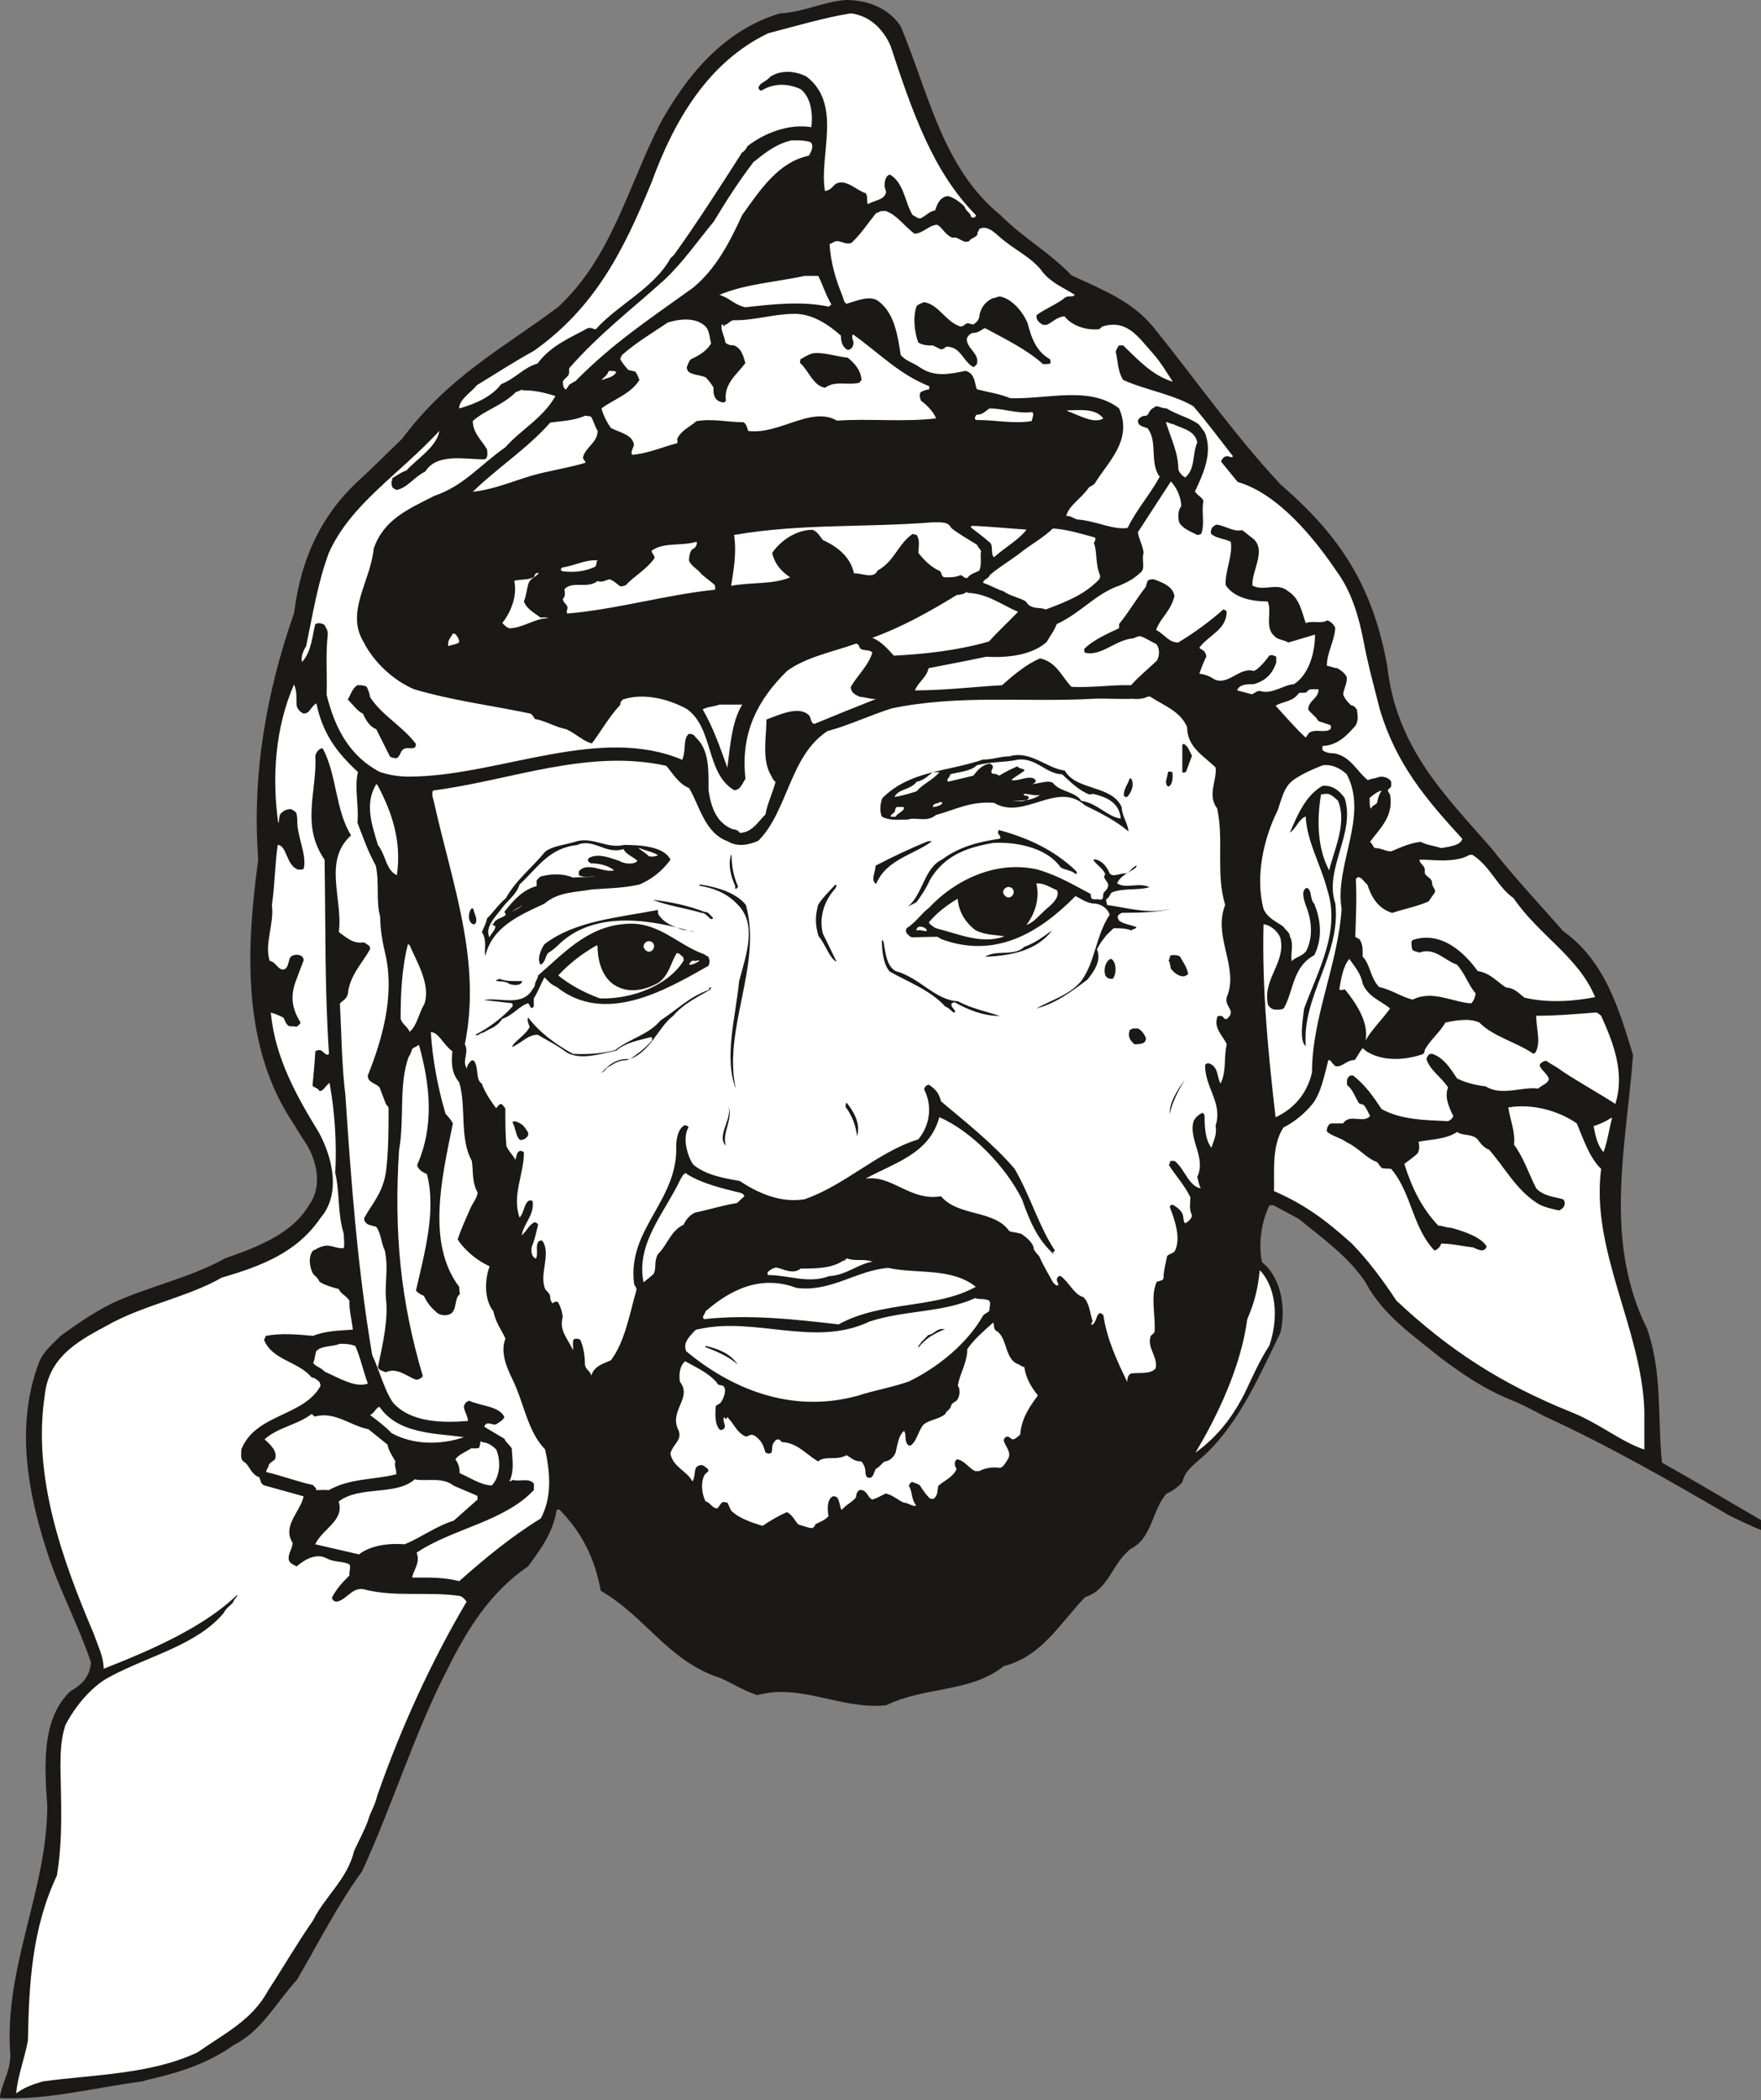 <svg xmlns="http://www.w3.org/2000/svg" xml:space="preserve" width="617.839" height="736.517" fill-rule="evenodd" stroke-linejoin="round" stroke-width="28.222" preserveAspectRatio="xMidYMid" version="1.2" viewBox="0 0 16347 19487"><rect x="0" y="0" width="16347" height="19487" fill="#808080" stroke="none"/><defs class="ClipPathGroup"><clipPath id="a" clipPathUnits="userSpaceOnUse"><path d="M0 0h16347v19487H0z"/></clipPath></defs><g class="SlideGroup"><g class="Slide" clip-path="url(#a)"><g class="Page"><g class="com.sun.star.drawing.ClosedBezierShape"><path fill="none" d="M0 0h16349v19472H0z" class="BoundingBox"/><path fill="#1B1918" d="M7858 0c211 0 403 88 504 246 264 635 391 1316 925 1750 221 221 447 338 660 559 295 137 554 236 755 475 396 490 749 998 1188 1468 559 481 856 951 988 1685 84 752 529 1189 965 1686 206 265 450 521 666 770 386 274 518 714 650 1151-63 851-279 1717 132 2542 143 417 94 828 137 1240 305 170 592 343 920 533v92c-86-33-196-87-292-133-554-322-1103-640-1722-924-99-53-201-107-300-147-264-107-460-244-665-397-254-208-529-391-691-693-150-236-414-422-620-592l-236-127h-38c-74 150-105 356-69 528 170 133 229 414 170 656-206 424-376 813-683 1115-94 89-201 152-226 269-31 36-89 84-147 107-133 147-133 411-328 510-180 132-201 377-429 451-242 254-402 549-755 640-305 246-734 188-1092 363-420 43-788-206-1195-94-165-53-264-137-391-175-455-170-655-559-1062-793-58-313-185-554-386-755-5 0-20 0-25 10-33 206-147 358-264 518-343 233-559 570-755 967-302 586-508 1262-787 1864-234 323-401 660-602 1003-206 229-328 475-587 607-233 165-480 249-777 318-31 5-53 15-74 20-449 59-881 175-1320 155 0-96 96-244 96-396-63-813 338-1517 343-2309-25-368-59-813 216-1072 112-63 175-132 190-264-111-328-259-607-376-931-210-612-332-1257-109-1849 41-109 132-178 201-251 142-102 300-214 480-303 338-157 729-238 1046-416 320-112 628-234 780-493 127-173 76-401-20-564-69-101-112-180-168-264-434-703-391-1590-282-2377-58-780 69-1537 333-2291 64-519 264-926 615-1243 119-110 251-242 388-374 435-582 930-836 1448-1222 498-464 645-1112 945-1699 244-444 592-871 1115-1026 221-10 412-114 617-124Z"/></g><g class="com.sun.star.drawing.ClosedBezierShape"><path fill="none" d="M4262 124h4798v3667H4262z" class="BoundingBox"/><path fill="#FFF" d="M7898 124c181 22 305 154 369 302 200 607 391 1166 792 1570 0 21-25 31-46 16 0-38-48-49-58-93-33-35-86-78-150-99-69 0-104 64-124 132-59 11-82 50-138 75-33 0-48-25-71-31-73-117-78-298-211-376-40 10-50 58-50 111 10 31 10 36 15 51-15 74-102 74-170 112-16-31 5-69-21-102-78-20-186-142-280-84-43 44-58 59-97 64-58-328 166-803-172-1062-117-58-239-58-333 0-48 54-96 54-112 102 0 15 10 25 26 30 106-68 238-73 365-15 94 74 117 226 99 353-215-35-441 59-591 175-16 31-36 54-51 59-206 322-412 643-625 941-20 30-36 30-41 43-155 279-487 427-693 658-20 0-41-21-75-10-157 86-343 160-465 327-132 38-200 137-337 191-84 111-226 180-391 226 0-84 111-148 165-216 172-104 342-216 528-318 575-406 839-945 1093-1563 216-592 534-1120 1082-1384 264-69 528-147 768-185Z"/></g><g class="com.sun.star.drawing.ClosedBezierShape"><path fill="none" d="M5225 1302h2317v2313H5225z" class="BoundingBox"/><path fill="#FFF" d="M7345 1303c56 0 109-4 178 15 38 33 5 97-16 127-284 59-454 323-618 551-117 257-249 507-460 677-396 285-735 506-1090 866-21 5-36 21-36 21-20 0-25 25-48 53-25 0-30-48-30-69 5-33 58-43 58-91v-36c284-322 570-538 882-818 181-171 305-356 460-542 127-210 236-378 369-553 112-89 211-168 351-201Z"/></g><g class="com.sun.star.drawing.ClosedBezierShape"><path fill="none" d="M7701 1958h5874v5943H7701z" class="BoundingBox"/><path fill="#FFF" d="M8186 1958h38c109 43 167 137 264 210 79 0 132-78 211-83 48 25 73 93 142 121 58-17 94 59 157 31 13-31 69-31 77-69-8-10 10-20 15-43 63-35 127 18 173 59 149 137 317 200 419 345 89 104 195 142 294 206-15 30-58 0-94 30-73 59-175 97-259 158-10 48 31 76 59 91h35c54-23 92-74 165-79 59 79 188 132 315 120 13 0 13-10 38-26 226-68 328 94 466 249 84 94 132 186 186 264-191-58-324-205-461-337h-38c-15 20-21 30-31 58 21 84 16 178 69 262 196 91 461 132 651 244 132 152 252 317 368 464-10 21-30 0-53 0-20 0-41 10-58 49l155 190c378 109 718 529 929 844 127 176 196 407 237 620 43 231 101 437 154 648 153 508 427 830 765 1199-15 63-122 73-196 86-68-23-137-28-190-58-94 10-191 53-274 89-54 0-89-31-148-31-20-5-20-33-48-58 84-117 224-234 185-440-15-20-20-35-20-35 5-23 31-23 31-44v-38c-11-30-64-55-112-45-36 15-74 15-104 30-97-73-158-221-313-249-63 0-89-15-109-30v-38c137-5 226-94 310-193 28-59 15-92 10-145-10-10-20-36-56-41-23-23-53-53-71-96 0-51 38-99 33-163-10-28-48-63-89-84-28 0-58-17-96-23 0-121 68-221 78-348-5-25-35-58-73-73-59 35-132 0-201 25-35-94-53-226-162-294-102-89-224 5-333-54-10-137 142-338-5-444-38-26-59-51-92-70-78 19-152-41-236-51-28 10-53 31-53 70 0 5 0 20 15 25 43 33 107 33 170 64 20 132-53 264-48 401 74 117 239 153 391 153 43 96-33 243 64 322 25 33 88 33 127 59l248-74c0 162-53 368-195 460-97 5-201 99-318 63-33 0-43 20-73 31l-137-36c20-58 94-58 157-58 107-33 170-92 206-201v-53c-15-11-43-21-64-11-30 41-89 117-142 143-137-43-244 147-376 73-35-25-84-43-132-48 18-51 38-104 64-157 0-11 0-21-11-38-5-21-35-26-53-46 91-122 254-165 254-338 0 0-10-10-30-18-127 112-265 214-420 308-88 0-124-74-205-117 38-110 137-173 170-315-15-87-102-122-191-155-20 0-43 0-58 15 0 8-15 33-15 53-95 122-154 229-250 348v38c-114 54-236 107-323 191 0 15 0 30 5 36 155 38 282-120 450-133 28-10 43-20 63-20 55 15 93 48 144 69 38 28 43 111 10 160-100 94-174 152-237 226-181-5-371 25-554 15-87-89-137-231-292-264-132 58-236 147-353 249-264 15-534 48-808 48 36-86 104-112 127-206 163-33 358-68 533-106 196 10 422-11 564-138 28-53 69-101 92-165 226-104 363-284 584-358 81-35 132-63 190-117 55-35 11-119 33-188-10-76-48-132-53-190l306-471c53 56 96 147 96 231-28 33-33 89-20 147 31 59 109 88 168 118 10 0 20 0 38-10 35-90 0-202 20-303-10-36-48-46-79-89 74-157 173-363 89-554-30-33-35-53-58-73-84-59-201-87-295-145-38 0-58-15-91-20-5 0-21 5-26 15-20 5-35 23-53 58 0 5-21 23-36 15-28 8-54 23-59 49 0 48 53 53 90 68 97 127 15 318 112 450-84 157-217 307-298 475-138 20-300-69-470-79-41-15-56-33-99-33 25-99 132-152 210-264 33-20 44-25 54-36 117-195 358-401 226-698-275-211-656-84-1009-94-104-43-200-53-312-84-20-53-15-147-104-170-137 28-285 63-422-31-58-43-132-58-180-116-28-186-59-381-196-491-78-73-211-12-307 16-25-16-25-39-36-69-68-165-111-318-121-485 25-8 35-23 68-28 43 0 89 38 137 15 89-84 148-178 226-274 28-5 33-20 54-20Z"/></g><g class="com.sun.star.drawing.ClosedBezierShape"><path fill="none" d="M6678 2560h1042v292H6678z" class="BoundingBox"/><path fill="#FFF" d="M7469 2560h127c44 89 69 176 122 266 0 5-15 0-20 20-250-53-509-25-779 5-109-25-142-85-241-115 241-102 526-118 791-176Z"/></g><g class="com.sun.star.drawing.ClosedBezierShape"><path fill="none" d="M8488 2751h1265v657H8488z" class="BoundingBox"/><path fill="#1B1918" d="M9282 2751c109 20 211 137 257 248 38 149 86 266 208 334 5 15 5 20 5 36-5 10-38 10-69 10-160-142-350-231-538-334-34 10-60 44-108 44-25 0-53 26-63 54 0 94 122 137 94 236-11 10-16 18-31 28-101-54-112-186-249-191-15 5-20 21-53 26l-74-36c-35 0-94 0-137-28-35-94-52-237-15-339 15-15 33-20 68-35 138 20 196 178 338 226 28 0 38-20 64-31 15 0 38 11 58 11 15-11 48-33 53-69 6-63 42-137 128-175 11 5 41-15 64-15Z"/></g><g class="com.sun.star.drawing.ClosedBezierShape"><path fill="none" d="M5583 2911h3108v1311H5583z" class="BoundingBox"/><path fill="#FFF" d="M7344 2913c188-14 348 101 462 201 0 63 18 111 64 133 33-5 48-27 53-60 5-20-26-56-5-84 249 177 424 367 708 481v28c-28 5-58 11-83 31-13 33 0 48 5 73 50 39 109 92 142 166-297 36-620 0-920 21-243-138-533 132-824 96-12-28-12-58-43-81-147 0-284-36-439-10-51 48-142 84-178 165 0 15 10 31-5 41-132 33-269 96-414 106-15-33 13-58 18-96-18-94-132-109-214-153-35-48-68-112-88-181 111-84 269-132 353-264-11-25-16-46-36-74-10-10-38-10-69-20-20-25-48-53-73-99 0-13 10-23 15-38 127-113 284-207 427-303 137-41 269-41 350 38 36 38 36 101 51 157-41 70-114 113-188 146-18 20-23 36-38 74 0 10 5 35 20 45 38 28 107 28 155 49 26 25 51 58 74 96 0 26-5 46 10 84 10 25 36 48 79 53 5 0 20 0 25-18-20-157 107-246 181-347-16-54-31-134-105-164-28 0-63-5-81-28-5-53-41-104-35-157 10-39 20 35 30-6 28 0 48-43 86-43 168 5 354-53 530-58Z"/></g><g class="com.sun.star.drawing.ClosedBezierShape"><path fill="none" d="M7427 3275h571v325h-571z" class="BoundingBox"/><path fill="#1B1918" d="M7543 3279c100-15 222 30 327 40 59 49 122 113 127 208 0 13-15 0-15 23-112 30-227-23-323 48-111-18-149-156-232-230 0-16 0-21 5-36 30-13 58-38 111-53Z"/></g><g class="com.sun.star.drawing.ClosedBezierShape"><path fill="none" d="M5583 3442h139v86h-139z" class="BoundingBox"/><path fill="#FFF" d="M5672 3442c13 0 39 0 49 10-26 49-85 55-138 75 20-26 53-41 68-85h21Z"/></g><g class="com.sun.star.drawing.ClosedBezierShape"><path fill="none" d="M2800 3617h5335v4112H2800z" class="BoundingBox"/><path fill="#FFF" d="M4864 3622c96 0 190 20 292 53-117 206-313 305-465 475-239 168-386 358-655 449-249 126-475 222-567 492-30 307-264 586-94 866 94 185 270 353 470 439 353 104 734 153 1082 226 18 16 28 31 38 49 105 20 186 74 290 95 96 43 155 111 240 132 84-112 157-245 264-359-5-18 10-39 25-49 191-63 422-5 592 89 249 176 175 598 439 753 56 0 74-58 105-107-49-434 122-740 386-999 180-132 421-175 640-254 20 0 30 23 35 38 21 36 89 10 117 46-38 122-137 208-200 317 0 54 40 74 83 92 59 5 107 25 153 20-188 74-384 153-574 232-33-5-28-46-49-79-94-94-274-6-396 38 0 163-48 379 48 529 11 30 26 41 36 51-25 96-74 195-94 302-63 58-122 170-239 170-5-18-35-33-63-33-148-58-201-195-226-363 0-185 10-376-122-493-5-15-26-30-59-30-58 40-25 152-63 241-754-320-1670 132-2473 155-127 5-221-5-337-43-275-148-412-396-491-715 6-190-10-378 11-564 0-28-11-53-21-63-5-28-28-33-58-38-15 0-28 5-38 10-26 106-36 259-122 350-14-48 13-106 38-147 63-302 107-587 211-866 205-455 645-720 1026-1131-23 147-213 264-307 368-59 20-79 43-127 68-6 11-6 28-11 38 0 26 5 46 11 51 10 13 25 18 38 23 104-23 162-122 264-170 109-173 358-114 543-114 41 0 36-54 31-92-48-84-132-152-132-264 117-104 274-142 401-269 23-5 38-15 53-20l21 5Z"/></g><g class="com.sun.star.drawing.ClosedBezierShape"><path fill="none" d="M9050 3790h542v129h-542z" class="BoundingBox"/><path fill="#FFF" d="M9190 3790c127 0 260 53 392 33 20 20 0 59-5 84-163 28-334-10-509-10-35 0-10-49 0-49 58 0 81-36 117-58h5Z"/></g><g class="com.sun.star.drawing.ClosedBezierShape"><path fill="none" d="M9903 3805h340v97h-340z" class="BoundingBox"/><path fill="#FFF" d="M9918 3807c102 0 251-22 324 76-90 54-232-34-339-71l15-5Z"/></g><g class="com.sun.star.drawing.ClosedBezierShape"><path fill="none" d="M4389 3858h1160v707H4389z" class="BoundingBox"/><path fill="#FFF" d="M5431 3858c5 0 25 0 53 7 26 31 36 94 64 132 0 110-112 149-137 248 0 17 20 28 25 48-152 48-343 74-509 123-178 53-348 127-538 147 215-212 502-397 719-642 102-15 211-15 323-63Z"/></g><g class="com.sun.star.drawing.ClosedBezierShape"><path fill="none" d="M10823 3917h292v515h-292z" class="BoundingBox"/><path fill="#FFF" d="M10828 3917c15 0 35 17 58 17 80 41 208 56 228 173-48 103-15 245-113 324-25-16-56-44-63-79 0-153-70-286-115-435h5Z"/></g><g class="com.sun.star.drawing.ClosedBezierShape"><path fill="none" d="M6787 4846h2321v591H6787z" class="BoundingBox"/><path fill="#FFF" d="M8652 4847c43 0 96-4 137 10 15 8 33 23 43 44 69 53 153 102 236 153 18 33 28 38 39 58-11 54 10 117-16 182-33 20-78 25-111 68-26 11-36-20-64-25-48 20-89 20-142 20-43 0-26-53-59-63-73-34-137-95-190-164 0-53 18-112-15-166-5 0-21-5-38-10-138 95-168 255-326 340 0 5-12 20-17 25-51 43-127 0-202 0-31-148-152-247-285-306-25-23-48-79-99-97-155 0-297 102-375 214 20 94 78 169 167 227-162 69-363 43-548 79 22-142 53-306 27-472 613-107 1226-68 1838-117Z"/></g><g class="com.sun.star.drawing.ClosedBezierShape"><path fill="none" d="M9012 4879h518v292h-518z" class="BoundingBox"/><path fill="#FFF" d="M9017 4879c168 5 343 25 512 35-74 98-196 161-301 256-38-25 0-118-48-143-54-48-113-90-168-133l5-15Z"/></g><g class="com.sun.star.drawing.ClosedBezierShape"><path fill="none" d="M9126 4905h1088v751H9126z" class="BoundingBox"/><path fill="#FFF" d="M9792 4905c117 10 250 48 372 83 10 13 0 38-10 49 35 91 10 190 58 303 0 10 0 20-8 35-137 143-300 206-496 280-53-21-94-5-142-31-15-5-28-20-43-43-54-35-149-51-207-94-74-25-127-58-190-79 0-33 53-38 63-73 91-77 180-128 265-192 112-91 224-147 318-238h20Z"/></g><g class="com.sun.star.drawing.ClosedBezierShape"><path fill="none" d="M5225 5027h1416v668H5225z" class="BoundingBox"/><path fill="#FFF" d="m6465 5027 5 10c-5 28-15 48-41 58-22 15-33 64-33 107 23 56 82 78 117 127 54 46 89 69 122 100 0 5 10 33 0 43-449 46-915 183-1370 221-5-15-5-20 0-38 18-41-40-56-40-99 30-26 15-64 15-89 73-81 216 0 307-76 41 17 69-5 109-16 38 11 59 33 92 59 20 15 45 0 63-5 69-80 184-138 265-250 0-31-22-36-28-69 117-83 275-40 417-83Z"/></g><g class="com.sun.star.drawing.ClosedBezierShape"><path fill="none" d="M5206 5199h343v109h-343z" class="BoundingBox"/><path fill="#FFF" d="M5548 5201c-17 16-7 37-22 57-95 44-187 55-297 44-5 0-42-10-10-36 100-13 237-81 329-65Z"/></g><g class="com.sun.star.drawing.ClosedBezierShape"><path fill="none" d="M4662 5316h427v515h-427z" class="BoundingBox"/><path fill="#FFF" d="M4991 5316h10c-25 43-83 43-99 111-15 54-15 94-39 154 29 73 98 106 156 150 20 0 51-8 69 5-122 0-240 94-362 94-25-11-36-21-63-49 73-94 142-242 111-392 54-15 128-5 182-35 5 0 5-38 35-38Z"/></g><g class="com.sun.star.drawing.ClosedBezierShape"><path fill="none" d="M8098 5491h1353v594H8098z" class="BoundingBox"/><path fill="#FFF" d="M8980 5501c185 5 317 111 470 176-89 94-173 168-269 275-290 84-598 117-883 132-58-63-117-132-200-166 274-99 538-246 783-397 40-5 63-5 94-30l5 10Z"/></g><g class="com.sun.star.drawing.ClosedBezierShape"><path fill="none" d="M4160 5878h104v119h-104z" class="BoundingBox"/><path fill="#FFF" d="M4227 5883c16 20 31 36 36 74-15 22-65 22-100 39-14-54 25-82 41-118l23 5Z"/></g><g class="com.sun.star.drawing.ClosedBezierShape"><path fill="none" d="M150 6347h4949v13078H150z" class="BoundingBox"/><path fill="#FFF" d="M2731 6357c28 58 18 132 23 190 5 31 36 64 64 74 63 0 63-64 119-94 58 274 180 447 386 637-36 148 10 298-5 470 58 148 96 264 170 397 36 165 0 332 41 474 0 122 23 244 53 371 79 374-36 776-168 1104 0 68 74 68 110 111l58 153c5 10 20 18 25 38 0 201 0 406-25 597-30 190-127 289-201 422 0 15 0 33 11 38 15 30 58 30 101 45 46 64 46 155 79 219 35 162 0 294 10 442 25 195-30 434-74 640 5 25 38 35 74 48 102-48 191 36 279 69 23 0 49-11 64-33-206-696-269-1321-221-2096 53-297-5-602 89-866 23-28 23-58 38-79l58-33c105 376 143 755-17 1115 12 46 48 64 91 84 89 343-23 734-102 1082 23 23 39 33 74 48 28 59 59 102 107 143 25 33 89 48 132 28 74-33 38-145 94-186 0-23-5-38-5-68-305-402-163-1009-59-1517-15-30-35-53-68-89-69-233-120-492-137-758 73 0 116 118 200 177-10 106-10 200 64 289 68 234 0 518 117 729 15 112 0 196 53 292 0 46-43 94-69 153-48 111-83 185-116 284 68 102 180 196 297 249-49 132-49 313 35 417 21 106 74 170 112 254-48 116 5 254 58 363 115 228 143 493 310 665 49 224 64 445-40 640-292 181-524 376-757 582-148-38-285-33-437-33 10-69 79-137 41-231 332-224 815-287 1089-582v-58c-48-59-132-15-200-36 0 10-18 10-28 16 48-97 28-206 22-308-17-30-53-53-68-89l-186-111c16-59 69-16 105-21 22-15 63-33 81-68-43-102-213-102-328-153-23 10-38 21-48 51 0 43 38 91 38 137-229 18-533 18-698-173-79-116-122-292-191-439-137-808-196-1615-249-2413-35-284-35-565-51-847 16-25 59-35 74-89 15-170 132-284 206-416 0-15 0-28-16-38-12-5-22-21-48-26-96 16-165-53-226-96 41-300-150-661 114-897-147-234-132-566-264-808-30 0-58 31-68 69 18 328-137 643 86 965 10 602 0 1204 41 1802-31 28-54-36-89-36-15 0-28 6-38 11-5 94-16 216-26 317 5 20 49 20 64 51 35 8 58-51 94-74 48 264 68 551 53 836 43 180 20 376 79 564 0 53 10 91 0 132-59 13-132-41-196-15-45 10-58 28-89 38-43 51-38 147 0 216 21 25 44 35 59 73 35 26 104 49 180 69 20 48 61 53 99 107-5 88 21 172 31 269-120 10-252 10-369 58-137-12-290-28-440 0 0 10-10 26-15 36 73 190 318 200 440 348 46 12 46 23 74 43 0 5 10 15 10 38-157 285-603 257-735 589 0 54-10 87 20 112 59 33 64 117 148 147 12 33 12 59 43 74l367 102c-28 142-202 274-102 431 0 54-43 97-36 155 5 31 36 46 74 64 74-64 183-127 279-74 79 41 143 21 211 56 15 28-5 64 0 102-58 58-117 117-162 205 0 21 15 31 35 39 97-8 142-132 254-117 285 78 597 20 892 63 23 0 53 31 68 54-310 525-597 1135-828 1796-25 105-68 158-89 242-38 96-76 165-127 274-63 264-269 419-381 645-157 226-279 440-417 650-150 280-419 407-655 574-435 206-968 206-1438 270-109 33-173 58-246 111 15-167 78-322 109-490 10-533 38-1041 269-1531 58-351 38-676 33-1009 0-132 5-265 46-387 96-185 254-371 424-455 358-190 797-289 1046-586 21-49 69-69 89-104 16-39 36-39 36-64-300 290-765 500-1240 686 0-112-53-211-91-323-290-680-569-1453-457-2202 35-396 358-538 627-686 323-170 714-244 1019-419 376-109 699-236 915-553 196-227 107-569-15-793-201-328-408-691-446-1113 33 10 74 25 113 45 15 10 20 59 53 79 21 8 41 0 74 8 5-8 25-13 36-39-74-121-105-238-36-406 25-69 36-96 64-170 0-15 0-20-13-36-26-23-74-23-104 0-28 26-16 94-59 117-59 20-79-71-138-76-53-157 43-343 20-521 28-190 28-381 54-556 85 0 79 196 191 229 10 0 36 0 49-5 35-133-64-303-59-460 0-28-5-48-10-64-18-17-28-23-48-33-28 0-64 10-85 33-33 21-18 64-33 99-59-421-31-886 148-1292v10Z"/></g><g class="com.sun.star.drawing.ClosedBezierShape"><path fill="none" d="M3228 6358h634v679h-634z" class="BoundingBox"/><path fill="#1B1918" d="M3332 6358c23 0 48 0 73 15 8 23 28 58 28 91 104 169 301 270 428 439 0 0 0 20-10 33-36 20-79-13-117 25-15 16-20 54-51 74-13 0-43 0-63-15l-128-255c-59-20-97-84-122-142-54-26-89-79-142-133 30-44 35-94 88-132h16Z"/></g><g class="com.sun.star.drawing.ClosedBezierShape"><path fill="none" d="M4389 6358h7739v9321H4389z" class="BoundingBox"/><path fill="#1B1918" d="M11078 6358c221 73 442 185 671 274 84 79 132 137 195 206 0 22 21 22 31 48 5 30 43 35 58 73 21 31 64 31 94 59-68 84-183 122-259 206-35 48-40 111-78 152-64 165-163 312-163 470-23 112-33 201-64 287 79 722 16 1411 148 2112 5 792-132 1585-323 2329-104 411-338 688-470 1058-20 20-30 38-30 48-269 180-343 612-645 818-31 58-60 73-75 122-249 147-417 416-640 622-506 142-1072 455-1646 434-597-160-1105-58-1561-439-132-206-309-358-563-470-122-117-64-300-176-412-73-152-162-264-249-386-109-167-73-373-147-518-20-201-279-285-221-501-96-201-216-353-180-592-59-132-89-226-148-348-20-170 79-338-33-493-157-183 33-411-94-597 16-132-43-216-73-325-48-76 35-170-10-259-28-91-38-150-38-228 10-26 5-6 27-6 36 117 133 229 153 381 68 127 89 232 147 354-35 233 43 459 20 680 0 5 18 43 39 43 38 0 68-15 94-43-41 137 86 249 48 386 10 28 43 10 63-5 54 117 74 259 112 396 5 16 31 0 53 16 0 28-12 48 11 86 99 64 73 193 127 279 20 11 40-15 68 11 20 78 114 132 94 236 5 18 10 33 38 38 41-10 36-79 56-122 8-10 28-10 43 0 79-89 153-185 229-300 30-180 147-343 152-523 16-20 21-38 21-38 48-20 63-64 111-84 49-112 59-259 168-338 18-48 18-48 48-73 22-16 70-16 95-54 8-35 13-78 59-99 180-53 365-58 492-180 26 0 59 10 84 10 221 132 503 84 709-30 114-140 289-140 437-112 117 142 307 122 503 162 10 6 25 6 25 6 112 58 211 132 338 170 79 0 165 15 211 58 23 53 38 122 106 153 21 0 26-21 44-44l78 33c74 94 132 249 201 348 5 33 5 49 20 54 38 20 64 78 132 78 16 0 16-10 39-25 63 25 94 94 109 173 5 18 28 18 43 33 30 84 20 226 147 269 5 0 22-5 29-15 64 178 183 322 216 528 5 10 20 10 36 10 28 0 38-48 38-86 5-10 10-10 25-36 10-5 0-25 10-48 8-10 23-10 28 0 54 0 89-46 148-36 78-33 96-116 78-213-20-51-35-68-53-119 0-38 53-49 63-87 13-119 59-236-25-353v-53c10-25 33-36 53-58 59-41 16-148 69-206 5-26 36-36 58-59 36-61 79-147 99-241 11-10 23-20 39-38 35-36 40-99 30-157 10 5 28 5 43 0 117-117-15-285 59-435 89-30 109-132 132-236-16-122 58-239 0-348 137-218 89-523 137-772-28-112-23-206-5-300-18-272-132-524-43-778-117-313 25-655-94-920-38-116 78-254-11-353-76-78-116-122-190-190-53-211-160-338-318-422-5-13 0-33 16-38 68-30 152-43 228-68Z"/></g><g class="com.sun.star.drawing.ClosedBezierShape"><path fill="none" d="M11841 6396h515v449h-515z" class="BoundingBox"/><path fill="#FFF" d="M12169 6396h70c5 83-95 104-95 187 25 40 63 55 95 108l112 38c5 15 5 26 0 36-54 43-144-10-202 38-5 10-18 25-28 41-89-79-197-206-280-296 73-43 158-33 216-117 18-5 38 0 64-5 10 0 23-30 48-30Z"/></g><g class="com.sun.star.drawing.ClosedBezierShape"><path fill="none" d="M4013 6464h7415v6360H4013z" class="BoundingBox"/><path fill="#FFF" d="M10654 6464h23c124 83 279 132 343 284 0 185 152 264 264 373 15 122-81 254 15 381 64 303-15 603 74 895-117 295 132 580 15 854-15 63 23 86 38 137 0 33-15 43-33 64-35 17-30-26-63-26-16 0-31 0-31 15-33 102 54 171 89 249-30 117 0 249-58 364-36-61-16-158-110-188-10 0-22 0-33 15-5 206 166 353 97 564 15 81-18 137-38 205-59-73-64-200-64-294 0-10-10-38-30-26-28 16-59 41-74 79-43 173 120 333 36 511 10 38 15 76 33 106-112-15-155-190-244-254h-38c-5 11-5 28-15 38 68 105 152 196 200 300 0 54-15 107 15 166 0 26-30 59-63 74-25-15-5-74-41-112-15-21-43-41-73-59-18 0-28 5-28 23 38 100 106 280 48 402-10 25-48 25-74 51-10 58-33 132-33 200 0 28-30 28-63 38-61 133-10 313-20 465-6 16-26 26-36 38-38 110 69 193 46 300-46 59-158 38-226 48-26 5-38 41-38 79-89-185-188-391-221-617 0-5-6-10-31-23-43 18-28 91-81 112 0-15 0-21 12-36-27-76-27-165-86-223-84-21-137-143-211-196-15 0-20 0-30 15-13 23 0 38 10 64-23 23-23 0-48-15-43-79-84-143-132-249-26-26-31-36-49-61 0-59-69-112-115-145-48-15-86-15-112-25-142-202-470-132-635-324-289 48-452-201-701-163 270-149 592-228 686-571 302 132 617 460 767 762 74 212 148 374 286 501 58-30-59 44 20-25-147-219-227-504-374-758-201-236-465-442-684-627-20-89-63-117-109-153-28 0-38 15-48 41 84 165 48 343-54 465-378 117-675 424-1056 556-226 36-432-58-602-170-147-26-315-54-432-153-63-96-96-259-43-343 0-12-15-17-31-22-58 22-78 106-83 180 25 518-451 773-392 1284 0 28 31 38 21 73-60 206-103 470-235 645-69 31-152 49-183 143-5-43-53-54-58-104 0-64-10-155-43-229-11-5-16-10-31-10-18 0-23 0-33 10-10 33 0 58-5 96-41-101-132-180-94-307-5-53-23-101-43-137-15-15-48 0-48 10-11-5-26-30-26-63 0-36-48-54-53-89-41-137 58-303-15-424-16-11-21-11-38 0-36 43 0 111-26 160-38-11-48-64-38-112 28-64 43-142 58-201-5-10-5-15-30-25-58 25-74 84-122 122 20-112 117-186 102-314-8-10-18-10-28-10-54 20-49 115-94 159-74-207 45-413 40-608-5 0-20-11-35-11-33 11-33 49-43 84-26-48-59-73-84-127-10-109-10-231-10-353-11-5-18-28-38-38-26 0-31 28-49 38-45-63-99-137-132-228-61-36-25-153-73-211-6-5-21-5-26 0-20 23-38 38-38 73-51-68 23-152-20-226 157-772-117-1488-285-2241-10-46-27-79-10-114 716-92 1435-391 2165-229 59 69 117 170 211 206 96 155 142 414 356 493 94 58 205 35 289-5 274-277 290-788 640-1016 206-56 396-148 597-211 627-131 1250-54 1871-89 127-5 246 5 363 0 53 5 106 0 142-20Z"/></g><g class="com.sun.star.drawing.ClosedBezierShape"><path fill="none" d="M6523 6538h368v586h-368z" class="BoundingBox"/><path fill="#FFF" d="M6678 6538h212c-97 157-112 384-138 585-68-188-132-375-229-540 38-25 102-25 155-45Z"/></g><g class="com.sun.star.drawing.ClosedBezierShape"><path fill="none" d="M10975 6901h91v270h-91z" class="BoundingBox"/><path fill="#1B1918" d="m10990 6901 11 10c33 23 38 58 64 101l-51 138c0 11-24 26-39 16v-255l15-10Z"/></g><g class="com.sun.star.drawing.ClosedBezierShape"><path fill="none" d="M8171 7006h2306v711H8171z" class="BoundingBox"/><path fill="#1B1918" d="M9371 7018c195-58 343 111 513 132 109 190 437 132 528 339 5 88 56 147 64 226-117-99-254-168-404-242-262-234-564 143-844-23-216-20-376 69-539 112-91 74-180 15-264 43-92 0-170 11-239-28-19-40-19-114 5-172 259-255 582-240 935-357 91 0 160-30 245-30Z"/></g><g class="com.sun.star.drawing.ClosedBezierShape"><path fill="none" d="M8793 7046h1613v551H8793z" class="BoundingBox"/><path fill="#FFF" d="M9453 7048c171-15 255 132 407 137 74 68 150 146 249 186 15 0 20 0 38-5 115 28 242 74 257 229-120-13-221-145-369-165 0-5-15-21-20-26-68-63-185-63-244-143-58-23-137 15-206 15 15 0 30 0 49-23 0-10 0-20-19-30-58-26-147 30-206 15 28-30 79-53 122-89-5-20-43-10-68-38-64 28-112 53-168 86-28-17-38-17-58-17-33-16 0-41 0-69 0-5-13-20-28-25-64 5-115 58-153 111l-233 56c-30-20 17-35 17-68 69-21 191-26 247-84 137-36 264-25 386-53Z"/></g><g class="com.sun.star.drawing.ClosedBezierShape"><path fill="none" d="M11698 7099h875v3270h-875z" class="BoundingBox"/><path fill="#FFF" d="M12276 7102c84-15 168 28 226 83 206 392-117 842-48 1249-36 523-275 1008-275 1517-49 211-181 343-338 416-69-596-127-1189-112-1791 58 5 127 58 155 122 58 226-155 376-117 602 0 33 25 58 63 68 31 0 69 5 89-15 92-165 79-381 281-490 86-170 53-346 0-478-46-45-15-124-70-147-56 23-25 112-10 160 59 142 70 300 5 427-41 53-109 58-132 94-20-51 23-158-20-231 0-39-38-54-59-89-58-44-147-77-185-165-78-300 0-652 132-916 38-109 58-221 150-284 79-54 168-94 265-132Z"/></g><g class="com.sun.star.drawing.ClosedBezierShape"><path fill="none" d="M10822 7160h65v139h-65z" class="BoundingBox"/><path fill="#1B1918" d="m10864 7160 19 5c5 43 5 112-34 133-21-5-21-16-26-44l21-94h20Z"/></g><g class="com.sun.star.drawing.ClosedBezierShape"><path fill="none" d="M8303 7165h419v231h-419z" class="BoundingBox"/><path fill="#FFF" d="M8663 7165h58c-63 74-153 107-212 177-78 25-148 45-206 53 38-77 148-64 206-141 69-15 94-46 149-89h5Z"/></g><g class="com.sun.star.drawing.ClosedBezierShape"><path fill="none" d="M10432 7224h84v172h-84z" class="BoundingBox"/><path fill="#1B1918" d="m10502 7224 5 15c20 53-5 113-44 156-16 0-26 0-31-18 0-59 36-95 54-153h16Z"/></g><g class="com.sun.star.drawing.ClosedBezierShape"><path fill="none" d="M3434 7277h264v846h-264z" class="BoundingBox"/><path fill="#FFF" d="M3503 7282c138 259 227 529 181 839-102-46-102-188-176-280-54-186-127-379-16-564l11 5Z"/></g><g class="com.sun.star.drawing.ClosedBezierShape"><path fill="none" d="M11974 7290h532v2418h-532z" class="BoundingBox"/><path fill="#1B1918" d="M12277 7292c84-9 152 38 205 112 105 327-195 660-86 980 53 484-311 852-275 1322-64-46-26-254-15-348 132-358 338-719 216-1098-63-244-191-450-201-684-64 23-89 112-147 150 63-150 147-350 303-434Z"/></g><g class="com.sun.star.drawing.ClosedBezierShape"><path fill="none" d="M12713 7335h114v171h-114z" class="BoundingBox"/><path fill="#FFF" d="M12826 7336c-23 30-34 69-44 115-15 19-49 24-54 54-20-20-10-75-15-100 39-34 79-64 113-69Z"/></g><g class="com.sun.star.drawing.ClosedBezierShape"><path fill="none" d="M9390 7366h266v71h-266z" class="BoundingBox"/><path fill="#FFF" d="M9506 7366c55 0 90 21 149 10-79 55-169 55-265 55 53 0 121 20 161-26-6-34-40-11-50-34l5-5Z"/></g><g class="com.sun.star.drawing.ClosedBezierShape"><path fill="none" d="M12240 7366h212v711h-212z" class="BoundingBox"/><path fill="#FFF" d="M12297 7366h25c38 5 69 38 98 63 85 207-29 435-82 647-110-207-115-471-75-705 13 0 18 0 34-5Z"/></g><g class="com.sun.star.drawing.ClosedBezierShape"><path fill="none" d="M8660 7439h91v51h-91z" class="BoundingBox"/><path fill="#FFF" d="M8749 7450c-12 24-54 34-88 39-4-39 39-27 70-49l18 10Z"/></g><g class="com.sun.star.drawing.ClosedBezierShape"><path fill="none" d="M8265 7487h128v94h-128z" class="BoundingBox"/><path fill="#FFF" d="M8334 7488h53c23 30-53 54-74 90-10 0-36 5-48-5 12-11 17-26 33-31 15 0 5-58 36-54Z"/></g><g class="com.sun.star.drawing.ClosedBezierShape"><path fill="none" d="M8425 7701h1572v714H8425z" class="BoundingBox"/><path fill="#1B1918" d="M9281 7704c285 78 521 196 712 382 5 15 5 20-10 25-26-35-94-35-138-63-116-168-376-238-622-227-260 43-456 123-588 338-38 85-78 144-127 212-25 15-58 28-83 43 142-111 152-361 322-440 158-118 343-164 534-192 16-20-5-30-17-50 0 0 0-42 17-28Z"/></g><g class="com.sun.star.drawing.ClosedBezierShape"><path fill="none" d="M4473 7797h1752v1073H4473z" class="BoundingBox"/><path fill="#1B1918" d="M5357 7805c153-38 280 73 437 35 155 0 371 15 430 137-79 108-176 182-287 230-153 35-300 35-442 46-156 28-314 22-441 132-241 111-485 219-548 483-16-43 20-145-33-218 17-46 38-75 48-128 58-56 101-125 175-188 94-170 249-288 363-430 74-59 196-64 298-99Z"/></g><g class="com.sun.star.drawing.ClosedBezierShape"><path fill="none" d="M8107 7804h546v399h-546z" class="BoundingBox"/><path fill="#1B1918" d="M8616 7805h36c-168 127-423 167-519 397-55-33-5-112-5-170 155-80 308-154 488-227Z"/></g><g class="com.sun.star.drawing.ClosedBezierShape"><path fill="none" d="M4532 7824h1386v876H4532z" class="BoundingBox"/><path fill="#FFF" d="M5357 7841c153-68 265 91 428 38 5 0 10 15 20 25 28 33 77 49 112 84-30 38-127 28-168 0-91-30-186-68-265-35-12 5-17 5-28 25 0 10 11 23 28 33 69 0 154 15 217 64-96 30-245-87-328 10v35c43 28 111 8 157 13l-211 10c-89-38-195-38-300-10-5 0-27 25-38 36v53c-117 30-206 118-300 240 0 0 10 10 15 25-33 36-97 31-117 89 25 58-47-58 20 23-5 35-40 63-55 99-48-94 60-196 114-269 43-64 137-127 165-222 169-155 270-338 534-366Z"/></g><g class="com.sun.star.drawing.ClosedBezierShape"><path fill="none" d="M5926 7869h182v81h-182z" class="BoundingBox"/><path fill="#FFF" d="M5936 7869c58 26 112 31 171 65-10 10-53 20-84 10-29-29-59-44-97-75h10Z"/></g><g class="com.sun.star.drawing.ClosedBezierShape"><path fill="none" d="M6774 7932h79v317h-79z" class="BoundingBox"/><path fill="#1B1918" d="M6791 7932c0 99 18 201 59 290 11 0-35 58-25 0-39-89-69-191-39-290h5Z"/></g><g class="com.sun.star.drawing.ClosedBezierShape"><path fill="none" d="M12581 7932h2227v1379h-2227z" class="BoundingBox"/><path fill="#FFF" d="M13642 7932h26c161 99 234 299 382 402 233 343 602 543 757 918-191 38-430 58-656 5-63-51-96-89-170-94-94-59-142-132-264-153-123-171-339-376-603-288-20 13-10 59-5 87 5 15 38 20 68 30 138-53 234 74 348 112 82 95 107 192 172 265 0 26-17 74-40 94-172-10-358-127-543-35-104-23-196-92-313-117-83-89-83-217-152-281 0-53 5-111-25-155-5-15-28-15-43-30 5-175 15-353 5-534 33-59 83 38 106 48 41 123 99 222 231 265 112-38 229-58 338-107 18-25 38-53 59-84 10-28-26-49-26-84 0-49-48-54-68-92v-35c0-38-49-54-49-92 102-5 323 38 465-45Z"/></g><g class="com.sun.star.drawing.ClosedBezierShape"><path fill="none" d="M8410 7973h2456v1386H8410z" class="BoundingBox"/><path fill="#1B1918" d="M10163 7973c74 15 113 73 138 132 36 38 94-5 148 0 38-5 58-59 101-74 10 38-145 74-180 165 84 56 195-13 300 36-110 33-232 5-348 48-21 15-21 48-46 58-18 16 0 36 0 59 178 25 394 89 589 35-89 33-305 38-452 38-18 11-33 16-38 36 0 10 5 23 15 38 43 30 97 36 160 58-5 16-28 16-48 31-53-20-107-20-165-20-20 20-41 40-61 59-34 41-65 79-93 137 44 109-30 206-88 280-148 111-293 221-475 269 137-79 304-122 416-254 132-181 132-412 265-618-20-54-74-97-138-102-74 0-127-46-180-69-328 333-739 588-1248 398-21-16-36-21-36-21l-229 5c-20 0-45-25-60-49 0-15 0-20 5-35 88-54 127-127 210-191 237-254 619-444 1010-353 195 58 338 147 490 226 0 15 0 20 5 38 18 21 53 5 81 15 36 0 26-33 31-53 0-20 39-35 44-74 10-25-23-43-39-88 11-6 11-23 11-28-31-59-75-74-110-127 5 0 5 0 15-5Z"/></g><g class="com.sun.star.drawing.ClosedBezierShape"><path fill="none" d="M8974 8158h579v452h-579z" class="BoundingBox"/><path fill="#1B1918" d="M9264 8158h230c73 63 68 180 30 275-20 53-53 73-68 112-95 73-233 88-350 20-69-48-122-122-132-232 0-33 10-54 25-74 76-38 166-76 265-101Z"/></g><g class="com.sun.star.drawing.ClosedBezierShape"><path fill="none" d="M9528 8197h292v386h-292z" class="BoundingBox"/><path fill="#FFF" d="M9635 8197c64 0 118 40 176 63 31 57-38 125-92 169-63 53-123 133-191 153 74-94 128-242 92-385h15Z"/></g><g class="com.sun.star.drawing.ClosedBezierShape"><path fill="none" d="M6487 8206h477v1898h-477z" class="BoundingBox"/><path fill="#1B1918" d="M6502 8207c152 25 328 73 422 190 155 560-217 1147-94 1706-112-294 0-671 31-999 63-236 170-524-10-707-99-107-217-155-364-180l15-10Z"/></g><g class="com.sun.star.drawing.ClosedBezierShape"><path fill="none" d="M7574 8207h193v718h-193z" class="BoundingBox"/><path fill="#1B1918" d="m7766 8217-10 25c-98 107-157 259-118 420l128 262c-64-26-108-173-167-236-35-112-30-192-5-291 39-64 108-132 162-190l10 10Z"/></g><g class="com.sun.star.drawing.ClosedBezierShape"><path fill="none" d="M8621 8339h703v379h-703z" class="BoundingBox"/><path fill="#FFF" d="M8890 8339c10 122 68 216 163 291 92 48 186 43 270 58-206 79-433-25-614-69-20-5-38-15-38-15-15-13-35-23-50-44 78-94 172-163 269-221Z"/></g><g class="com.sun.star.drawing.ClosedBezierShape"><path fill="none" d="M6058 8349h563v181h-563z" class="BoundingBox"/><path fill="#1B1918" d="M6058 8349c165 20 313 48 481 112 38 0 48 26 81 56-23 43-59-51-107-46-142-44-308-64-455-122Z"/></g><g class="com.sun.star.drawing.ClosedBezierShape"><path fill="none" d="M4755 8397h96v66h-96z" class="BoundingBox"/><path fill="#FFF" d="M4850 8397c-26 31-59 36-95 65 31-34 59-34 95-65Z"/></g><g class="com.sun.star.drawing.ClosedBezierShape"><path fill="none" d="M4353 8428h71v150h-71z" class="BoundingBox"/><path fill="#1B1918" d="M4395 8433c5 48 38 84 23 128-5 15-18 15-28 15-32-15-46-59-32-110 6-23 21-38 21-38l16 5Z"/></g><g class="com.sun.star.drawing.ClosedBezierShape"><path fill="none" d="M5004 8443h1448v510H5004z" class="BoundingBox"/><path fill="#1B1918" d="M6108 8460c0 5 0 21 5 26 58 89 147 111 226 142 43 5 81 10 111 25-402-124-920-205-1249 98-35 35-73 68-109 89-33 28-23 84-74 112-37-54 6-148 36-191 284-217 677-245 1054-318v17Z"/></g><g class="com.sun.star.drawing.ClosedBezierShape"><path fill="none" d="M4412 8571h2176v1037H4412z" class="BoundingBox"/><path fill="#1B1918" d="M5794 8574c313-34 488 191 744 281 13 12 39 23 39 23 0 5 5 20 10 35 0 10-5 43-10 48-397 226-961 555-1411 196-59-25-74-53-112-89-35 64-58 132-99 196v73c-28 47-38-23-53-28-79 23-148 118-239 144-58 86-114 86-173 127-38 5-53 38-78 22 114-58 251-155 347-265 0 0 0-23-5-28l-264-30c148-28 358 69 455-102 15-15 20-35 20-35 0-33 26-54 31-92 228-195 449-448 798-476Z"/></g><g class="com.sun.star.drawing.ClosedBezierShape"><path fill="none" d="M8508 8598h98v43h-98z" class="BoundingBox"/><path fill="#FFF" d="M8543 8598c26 5 47 5 62 37-15 16-62-16-96 0-4-21 11-37 34-37Z"/></g><g class="com.sun.star.drawing.ClosedBezierShape"><path fill="none" d="M9144 8633h624v246h-624z" class="BoundingBox"/><path fill="#1B1918" d="M9767 8633c-148 192-387 235-623 245 104-69 269 0 364-92 111-41 175-95 259-153Z"/></g><g class="com.sun.star.drawing.ClosedBezierShape"><path fill="none" d="M5639 8683h535v420h-535z" class="BoundingBox"/><path fill="#1B1918" d="M5795 8691c127-14 283-19 372 79 20 111-16 217-112 285-95 64-250 64-335-10-93-84-93-237-63-311 28-28 91-43 138-43Z"/></g><g class="com.sun.star.drawing.ClosedBezierShape"><path fill="none" d="M8186 8722h1097v706H8186z" class="BoundingBox"/><path fill="#1B1918" d="M8201 8734c18 94 23 222 111 276 230 63 367 270 578 280 133 69 260 94 392 137-155 0-298-58-420-127-15 0-30 10-30 15-5 33 30 44 35 74-20 23-40-30-94-51-137-151-349-229-514-323-58-64-73-192-73-293l15 12Z"/></g><g class="com.sun.star.drawing.ClosedBezierShape"><path fill="none" d="M3719 8759h237v816h-237z" class="BoundingBox"/><path fill="#FFF" d="M3802 8770c65 152 197 361 138 544-55 93-68 202-138 260-15-45-68-68-83-122 0-227 10-465 68-692l15 10Z"/></g><g class="com.sun.star.drawing.ClosedBezierShape"><path fill="none" d="M5182 8771h1165v495H5182z" class="BoundingBox"/><path fill="#FFF" d="M5547 8781c0 155 56 323 201 382 133 58 275 5 364-44 102-73 112-183 170-275 31 0 36 23 56 33 8 15 8 21 8 36-140 229-478 361-778 351-158-58-285-132-386-213 101-110 228-207 358-280l7 10Z"/></g><g class="com.sun.star.drawing.ClosedBezierShape"><path fill="none" d="M10848 8862h182v199h-182z" class="BoundingBox"/><path fill="#1B1918" d="M10886 8862c20 0 50 0 69 15 20 41 64 95 74 159 0 10-15 10-28 21-46 12-100-26-133-70-5-31-10-64-20-74 10-16 10-31 15-46l23-5Z"/></g><g class="com.sun.star.drawing.ClosedBezierShape"><path fill="none" d="M10254 8898h103v186h-103z" class="BoundingBox"/><path fill="#1B1918" d="M10316 8898c43 25 53 117 20 177-5 10-30 10-52 0-5 0-10-5-23-23-19-57 0-129 45-154h10Z"/></g><g class="com.sun.star.drawing.ClosedBezierShape"><path fill="none" d="M12433 8898h472v756h-472z" class="BoundingBox"/><path fill="#FFF" d="M12526 8898c50 73 108 137 123 228 49 125 177 164 255 232-78 107-171 196-227 295 31-173-96-353-191-471-18-5-43 18-53-5 15-89 35-216 93-279Z"/></g><g class="com.sun.star.drawing.ClosedBezierShape"><path fill="none" d="M6396 8912h99v41h-99z" class="BoundingBox"/><path fill="#FFF" d="M6450 8917c5 5 29-14 44 0-15 5-59 39-98 34 10-15 22-48 54-34Z"/></g><g class="com.sun.star.drawing.ClosedBezierShape"><path fill="none" d="M4605 9082h241v59h-241z" class="BoundingBox"/><path fill="#1B1918" d="M4638 9083c64 25 133 20 207 20 0 39-58 44-112 29-41-29-80-24-128-29 0-10 17-15 33-20Z"/></g><g class="com.sun.star.drawing.ClosedBezierShape"><path fill="none" d="M4755 9161h1849v796H4755z" class="BoundingBox"/><path fill="#1B1918" d="m6603 9161-15 25c-122 69-249 133-338 239-153 117-212 354-438 413-63 0-112 28-155 58-30 5-35 43-73 59 68-79 147-138 264-127 68-49 137-94 205-176 0-15 0-20-5-30-111 30-236 48-327 127-153 30-323 89-455 20-100-74-189-117-275-168-89 0-148 74-236 115 0-41 132-115 162-189-10-23-25-59-15-87 99 134 254 250 417 339 127 5 259 0 392-35 132-107 312-143 421-276 156-101 265-218 446-282 5 0 0-29 25-25Z"/></g><g class="com.sun.star.drawing.ClosedBezierShape"><path fill="none" d="M11826 9395h3440v4056h-3440z" class="BoundingBox"/><path fill="#FFF" d="M14812 9395c20 0 30 15 51 30 112 249 223 528 132 818-153-99-338-201-495-305-54-43-103-63-149-96-23 5-48 17-58 38 0 40 63 73 84 127 0 45-59 58-99 94-150-21-338 73-488-21-94-10-196-38-264-73-59-87-120-191-231-229-33 0-38 10-54 48 33 107 137 165 201 264-36 89 10 186 48 265-5 20-23 38-48 48-206-10-432-10-617-112-74-112-149-221-265-312-16 0-33 0-39 12-20 16-20 51-15 79 54 41 69 104 107 163 5 10 25 10 46 20 22 23 39 64 59 102-59 74-191-26-250 69h-109c-28 5-43 38-43 74 43 43 127 58 185 101 117 56 180 148 281 183 20 23 27 38 43 54 15 10 58 5 89 10 190 223 195 538 401 757 28-5 58-38 63-64 97 0 206 26 298 36 35 18 56 23 78 28 21-5 36-5 46-38-51-84-201-138-333-173-50 0-78-23-114-18-150-157-244-343-317-574 38-28 78-58 116-91 26-21 26-79 16-115 111-22 259-22 358-91 48 38 142 15 190 69 21 27 54 78 107 96 147 168 246 363 437 490 58 43 151 59 214 74 26-15 51-31 51-69 0-5 0-20-15-35-79-23-182-28-250-102-74-147-114-279-206-406 15-112-35-227-53-344 223-38 466 30 636 148 63 148 117 318 226 422-99 752 376 1486 401 2241v363c-211-68-422-246-681-348-643-259-1131-574-1621-1034-122-186-264-376-413-529-228-205-429-360-723-487 5-188-22-422 88-590 97-48 196-128 270-219 78-99 111-269 147-407 28 0 28 28 53 44 0 5 10 15 28 15 56 0 89-59 163-59 25-30 43-73 73-109 11 5 28 21 33 26 144 94 349 89 522 30 18-5 23-30 23-41 48-91 142-165 191-254 94-20 226-43 315 0 132 133 345 181 502 290 6 0 21-10 26-25 43-94 0-216 0-328 186 0 362-15 552-30Z"/></g><g class="com.sun.star.drawing.ClosedBezierShape"><path fill="none" d="M10479 9543h160v149h-160z" class="BoundingBox"/><path fill="#1B1918" d="M10510 9543h54c36 20 59 53 74 89 0 16-5 28-15 39-23 20-59 15-88 20-45-31-72-80-45-138 10 0 15 0 20-10Z"/></g><g class="com.sun.star.drawing.ClosedBezierShape"><path fill="none" d="M10858 10018h141v320h-141z" class="BoundingBox"/><path fill="#1B1918" d="M10998 10018c-51 89-116 201-139 319-9-118 103-266 139-319Z"/></g><g class="com.sun.star.drawing.ClosedBezierShape"><path fill="none" d="M7849 10234h118v310h-118z" class="BoundingBox"/><path fill="#1B1918" d="M7864 10238c59 75 128 187 92 304-10-92-48-196-107-271 0 0 0-52 15-33Z"/></g><g class="com.sun.star.drawing.ClosedBezierShape"><path fill="none" d="M6708 10254h68v378h-68z" class="BoundingBox"/><path fill="#1B1918" d="M6757 10254c59 122-59 249-19 377-94-95 73-260 19-377Z"/></g><g class="com.sun.star.drawing.ClosedBezierShape"><path fill="none" d="M14793 10371h172v320h-172z" class="BoundingBox"/><path fill="#FFF" d="M14964 10376c-28 107-43 219-79 314-54-58-75-148-92-241 63-20 107-40 166-78l5 5Z"/></g><g class="com.sun.star.drawing.ClosedBezierShape"><path fill="none" d="M4755 10404h149v175h-149z" class="BoundingBox"/><path fill="#1B1918" d="M4775 10404c10 0 38 10 53 20 32 15 55 54 75 85 0 17 0 34-10 39-10 15-33 30-65 30-43-35-38-110-73-169 5 0 15 0 20-5Z"/></g><g class="com.sun.star.drawing.ClosedBezierShape"><path fill="none" d="M5962 10884h950v1016h-950z" class="BoundingBox"/><path fill="#FFF" d="M6375 10894c118 73 265 117 428 157 43 13 97 13 107 48-21 21-43 39-69 64-132 20-244 58-391 89-54 28-80 63-105 112-122 59-145 181-239 275-38 74-10 122-38 180-20 21-56 48-94 79-73-358 196-646 338-946 20-33 25-58 58-68l5 10Z"/></g><g class="com.sun.star.drawing.ClosedBezierShape"><path fill="none" d="M6168 11628h3547v2616H6168z" class="BoundingBox"/><path fill="#1B1918" d="M7833 11628c143 0 265 10 412 20 20 5 33 38 69 38 195 117 490 0 666 142 147 48 244 165 302 264-23 84 0 186 51 255 64 41 58 117 112 158-10 0-15 15-15 33 25 58 83 79 137 109 15 102 58 213 147 274 0 28 0 49-15 77-74 35-102 124-147 188-6 76-6 144-44 180-25 15-53 43-78 74 0 22 20 58 15 86-15 46-84 75-94 125-69 59-196 0-259 59-59 18-92-5-127-31-79 31-161 110-212 181 0 25 0 56-18 73-35 36-99 36-157 21-16 15-16 43-31 63-112 59-228-48-322-84-44 5-79 26-127 46-28 10-44-25-84-36-92 31-145 158-264 148-38 53-97 89-155 117-10 15-16 30-36 35l-190-46-64-76c-38-10-94 23-137 38-5 16-15 21-38 44-154 30-291-74-418-155-20 5-20 38-53 43-15 0-25-5-36-15-28-44-78-69-121-102-26-5-34-41-49-79-109-73-152-244-274-318-14-51-14-99 0-163 10-28 43-43 58-84 0-91-68-190 5-282 33-35 39-40 44-73-23-115-44-254 0-379-38-208 142-269 182-430 112-94 239-142 303-249 53-41 147-20 205-89 6 0 39 15 54 15 26-35 74-83 100-132 239 0 513 59 698-83h5Z"/></g><g class="com.sun.star.drawing.ClosedBezierShape"><path fill="none" d="M7124 11674h977v198h-977z" class="BoundingBox"/><path fill="#FFF" d="M7861 11676c78 31 155 0 238 31-142 24-238 124-402 134-195 73-377-10-567-10-25-27 33-60 73-70 64 10 155 70 230 10 137 0 295 0 401-79 32-58-43 59 27-16Z"/></g><g class="com.sun.star.drawing.ClosedBezierShape"><path fill="none" d="M6526 11765h2533v525H6526z" class="BoundingBox"/><path fill="#FFF" d="M8245 11765c274 58 587-5 813 175-368 206-876 128-1274 349-416-49-838-94-1247-49-29-20 8-45 13-73 221-192 505-344 843-217 318 43 563-165 852-185Z"/></g><g class="com.sun.star.drawing.ClosedBezierShape"><path fill="none" d="M11097 11786h738v1694h-738z" class="BoundingBox"/><path fill="#FFF" d="M11710 11803c147 173 152 456 73 682-89 137-162 300-226 437-113 224-255 410-460 557 200-333 422-793 481-1238 73-168 101-301 116-455l16 17Z"/></g><g class="com.sun.star.drawing.ClosedBezierShape"><path fill="none" d="M6361 12045h2831v964H6361z" class="BoundingBox"/><path fill="#FFF" d="M9053 12045c44 17 74 0 127 22 21 16 5 59 5 89-5 21-35 26-58 49-147 260-417 481-691 614-170 58-307 78-475 132-626 172-1184-74-1591-413-32-78 26-132 79-190 15-15 38-15 38-15 528-118 1077 172 1583-70 323-107 679-81 983-218Z"/></g><g class="com.sun.star.drawing.ClosedBezierShape"><path fill="none" d="M6223 12273h3413v1907H6223z" class="BoundingBox"/><path fill="#FFF" d="M9223 12278c5 20 0 48 21 68 111 59 78 269 210 313 28 15 38 25 54 25 15 99 58 180 127 264-74 99-153 211-165 364-21 18-36 33-61 44-28 0-28-21-54-26-23 0-33 15-38 36 15 58 79 111 38 175-23 36-43 74-73 79-64-10-137 0-191 30h-38c-53-20-89-89-162-109-11 0-28 15-28 36 0 17 5 38 17 53-33 79-122 112-170 157-10 38 0 92-48 122-5 0-20 0-36-10-23-25-63-74-83-112-18-20-39-20-72-35-20 0-25 15-35 35 35 49 20 122 68 181-20 20-78-26-116-26-54-23-89-63-163-84-43 16-63 36-127 56-43-15-43-78-102-89-15 0-20 0-35 16-5 5-15 33-15 53-39 48-88 64-133 117-18-23-18-92-44-117-15-10-20-10-38-10-56 30-51 122-40 185-33 36-74 51-122 74 0 5-5 20-26 36-43 0-81-21-127-31-38-28-48-84-111-117-79 33-143 74-227 127-101-30-208-68-276-127-26-20-31-58-51-89-13 0-23-5-38-5-21 5-31 36-54 59-50 0-63-54-109-64-38-74-48-185-5-254 15-10 31-28 31-28 0-15-11-30-26-35-5-5-13-16-38-21-10 0-35 5-48 21-21 30-10 89-36 132-48-97-180-132-205-259 20-84 109-122 78-211-100-187 132-303 10-456-10-79 0-147 49-190 94 53 226 111 299 205 0 16 33 16 54 23 38 36 5 115-21 153-10 15-33 20-48 35-5 69-10 165 33 215 15 10 20 10 36 0 38-23-5-65 5-103 0-38 15 38 33-10 58 53 89 148 173 181 10 0 33-13 53-18 25 5 43 18 63 38 31 31 49 64 64 127 5 0 10 6 25 11 18 0 33-5 33-11 10-33 0-63 21-91 5-5 15-30 38-30 15 0 25 10 35 25 143 5 219 107 338 180 64-58 170-5 264-58 43 23 69 58 138 58 33 33 39 84 39 117 5 15 5 31 35 36 38-5 38-41 59-84 33-15 43-36 81-69 46 0 89-43 104-84 20-83 28-160 79-200 23 40 0 89 33 127 0 5 10 10 25 10 53-33 69-117 107-175 30-60 157-65 216-118 10-31 53-41 58-89 15-15 31-25 48-36 26-28 41-101 11-137 15-106 88-213 88-340 59-89 153-168 239-246l5 5Z"/></g><g class="com.sun.star.drawing.ClosedBezierShape"><path fill="none" d="M8524 12332h252v175h-252z" class="BoundingBox"/><path fill="#1B1918" d="M8736 12332h38c-95 40-176 79-250 174 0-15 5-25 17-35 16-29 47-50 75-83 46-5 74-51 120-56Z"/></g><g class="com.sun.star.drawing.ClosedBezierShape"><path fill="none" d="M2906 12469h510v381h-510z" class="BoundingBox"/><path fill="#FFF" d="M3154 12469c47 0 90 0 144 20 48 106 73 232 117 349-117 43-271-54-398-109-43-44-81-44-111-83 20-30 15-73 30-109 48-53 145-38 218-68Z"/></g><g class="com.sun.star.drawing.ClosedBezierShape"><path fill="none" d="M6546 12489h302v172h-302z" class="BoundingBox"/><path fill="#1B1918" d="M6551 12489c110 25 228 68 296 171-80-71-186-118-301-161l5-10Z"/></g><g class="com.sun.star.drawing.ClosedBezierShape"><path fill="none" d="M6739 12611h2148v947H6739z" class="BoundingBox"/><path fill="#1B1918" d="M8886 12611c0 109-112 180-59 299-5 10-5 38-5 38-10 0-17 10-33 21-20 15-30 58-53 78-46 33-109 60-173 83-20 10-38 35-53 56-43 17-74-36-122-6-74 69-127 155-147 270-16 28-49 17-69 28-20 20-38 58-74 78-28 5-28-30-48-53-10-15-35-15-68-15-36-5-59-43-84-59-108 33-207-15-304 38-94-86-226-121-337-195-54-10-84 46-143 46-35-11-58-64-99-79h-91c-64-41-94-137-185-174 12-33 38-33 38-68 0-23 10-49 33-64 231 114 558 189 833 114 455-5 984-167 1243-436Z"/></g><g class="com.sun.star.drawing.ClosedBezierShape"><path fill="none" d="M5658 12842h44v208h-44z" class="BoundingBox"/><path fill="#1B1918" d="M5701 12842c-16 69-40 133-29 207-15-64-31-164 29-207Z"/></g><g class="com.sun.star.drawing.ClosedBezierShape"><path fill="none" d="M3434 13053h873v335h-873z" class="BoundingBox"/><path fill="#FFF" d="M3522 13053c176 254 509 244 784 282-211 74-471 74-672-38-53-58-127-112-200-168 35-8 53-64 88-76Z"/></g><g class="com.sun.star.drawing.ClosedBezierShape"><path fill="none" d="M2456 13122h1224v707H2456z" class="BoundingBox"/><path fill="#FFF" d="M2890 13122c15 0 15 17 35 22 182-52 334 89 494 117l178 143c10 59 43 100 74 158-16 33 12 74 7 118-213 53-429 35-626 147-53-5-78 0-116 0 0-20-11-25-31-48-147-31-279-84-434-120 0-28 23-39 23-64 10-23 35-33 58-53 30-74-43-138-96-186 111-107 312-138 434-234Z"/></g><g class="com.sun.star.drawing.ClosedBezierShape"><path fill="none" d="M4227 13370h408v414h-408z" class="BoundingBox"/><path fill="#FFF" d="M4474 13381c58 5 96 33 132 68 48 112 33 260-41 334-96 0-206-74-298-114 0-49-10-87-40-128 30-44 88-64 147-102h53c37 0 21-35 37-68l10 10Z"/></g><g class="com.sun.star.drawing.ClosedBezierShape"><path fill="none" d="M2926 13726h1508v699H2926z" class="BoundingBox"/><path fill="#FFF" d="M3871 13731c122 10 244-22 341 55l216 92c5 5 5 15 5 36l-221 196c-170 53-292 151-455 219-151-12-318 11-425 94l-406-94c68-145 274-219 218-397 201-151 526-49 707-206l20 5Z"/></g><g class="com.sun.star.drawing.ClosedBezierShape"><path fill="none" d="M5758 8674h340v340h-340z" class="BoundingBox"/><path fill="#1B1918" d="M5929 8674c95 0 168 73 168 171 0 95-73 168-168 168-98 0-171-73-171-168 0-98 73-171 171-171Z"/></g><g class="com.sun.star.drawing.ClosedBezierShape"><path fill="none" d="M5973 8732h100v100h-100z" class="BoundingBox"/><path fill="#FFF" d="M6023 8733c29 0 49 20 49 49 0 20-20 49-49 49-21 0-49-29-49-49 0-29 28-49 49-49Z"/></g><g class="com.sun.star.drawing.ClosedBezierShape"><path fill="none" d="M9096 8171h340v340h-340z" class="BoundingBox"/><path fill="#1B1918" d="M9267 8171c95 0 168 73 168 171 0 95-73 168-168 168-98 0-171-73-171-168 0-98 73-171 171-171Z"/></g><g class="com.sun.star.drawing.ClosedBezierShape"><path fill="none" d="M9312 8229h99v100h-99z" class="BoundingBox"/><path fill="#FFF" d="M9361 8230c29 0 49 20 49 49 0 20-20 49-49 49-21 0-49-29-49-49 0-29 28-49 49-49Z"/></g></g></g></g></svg>
